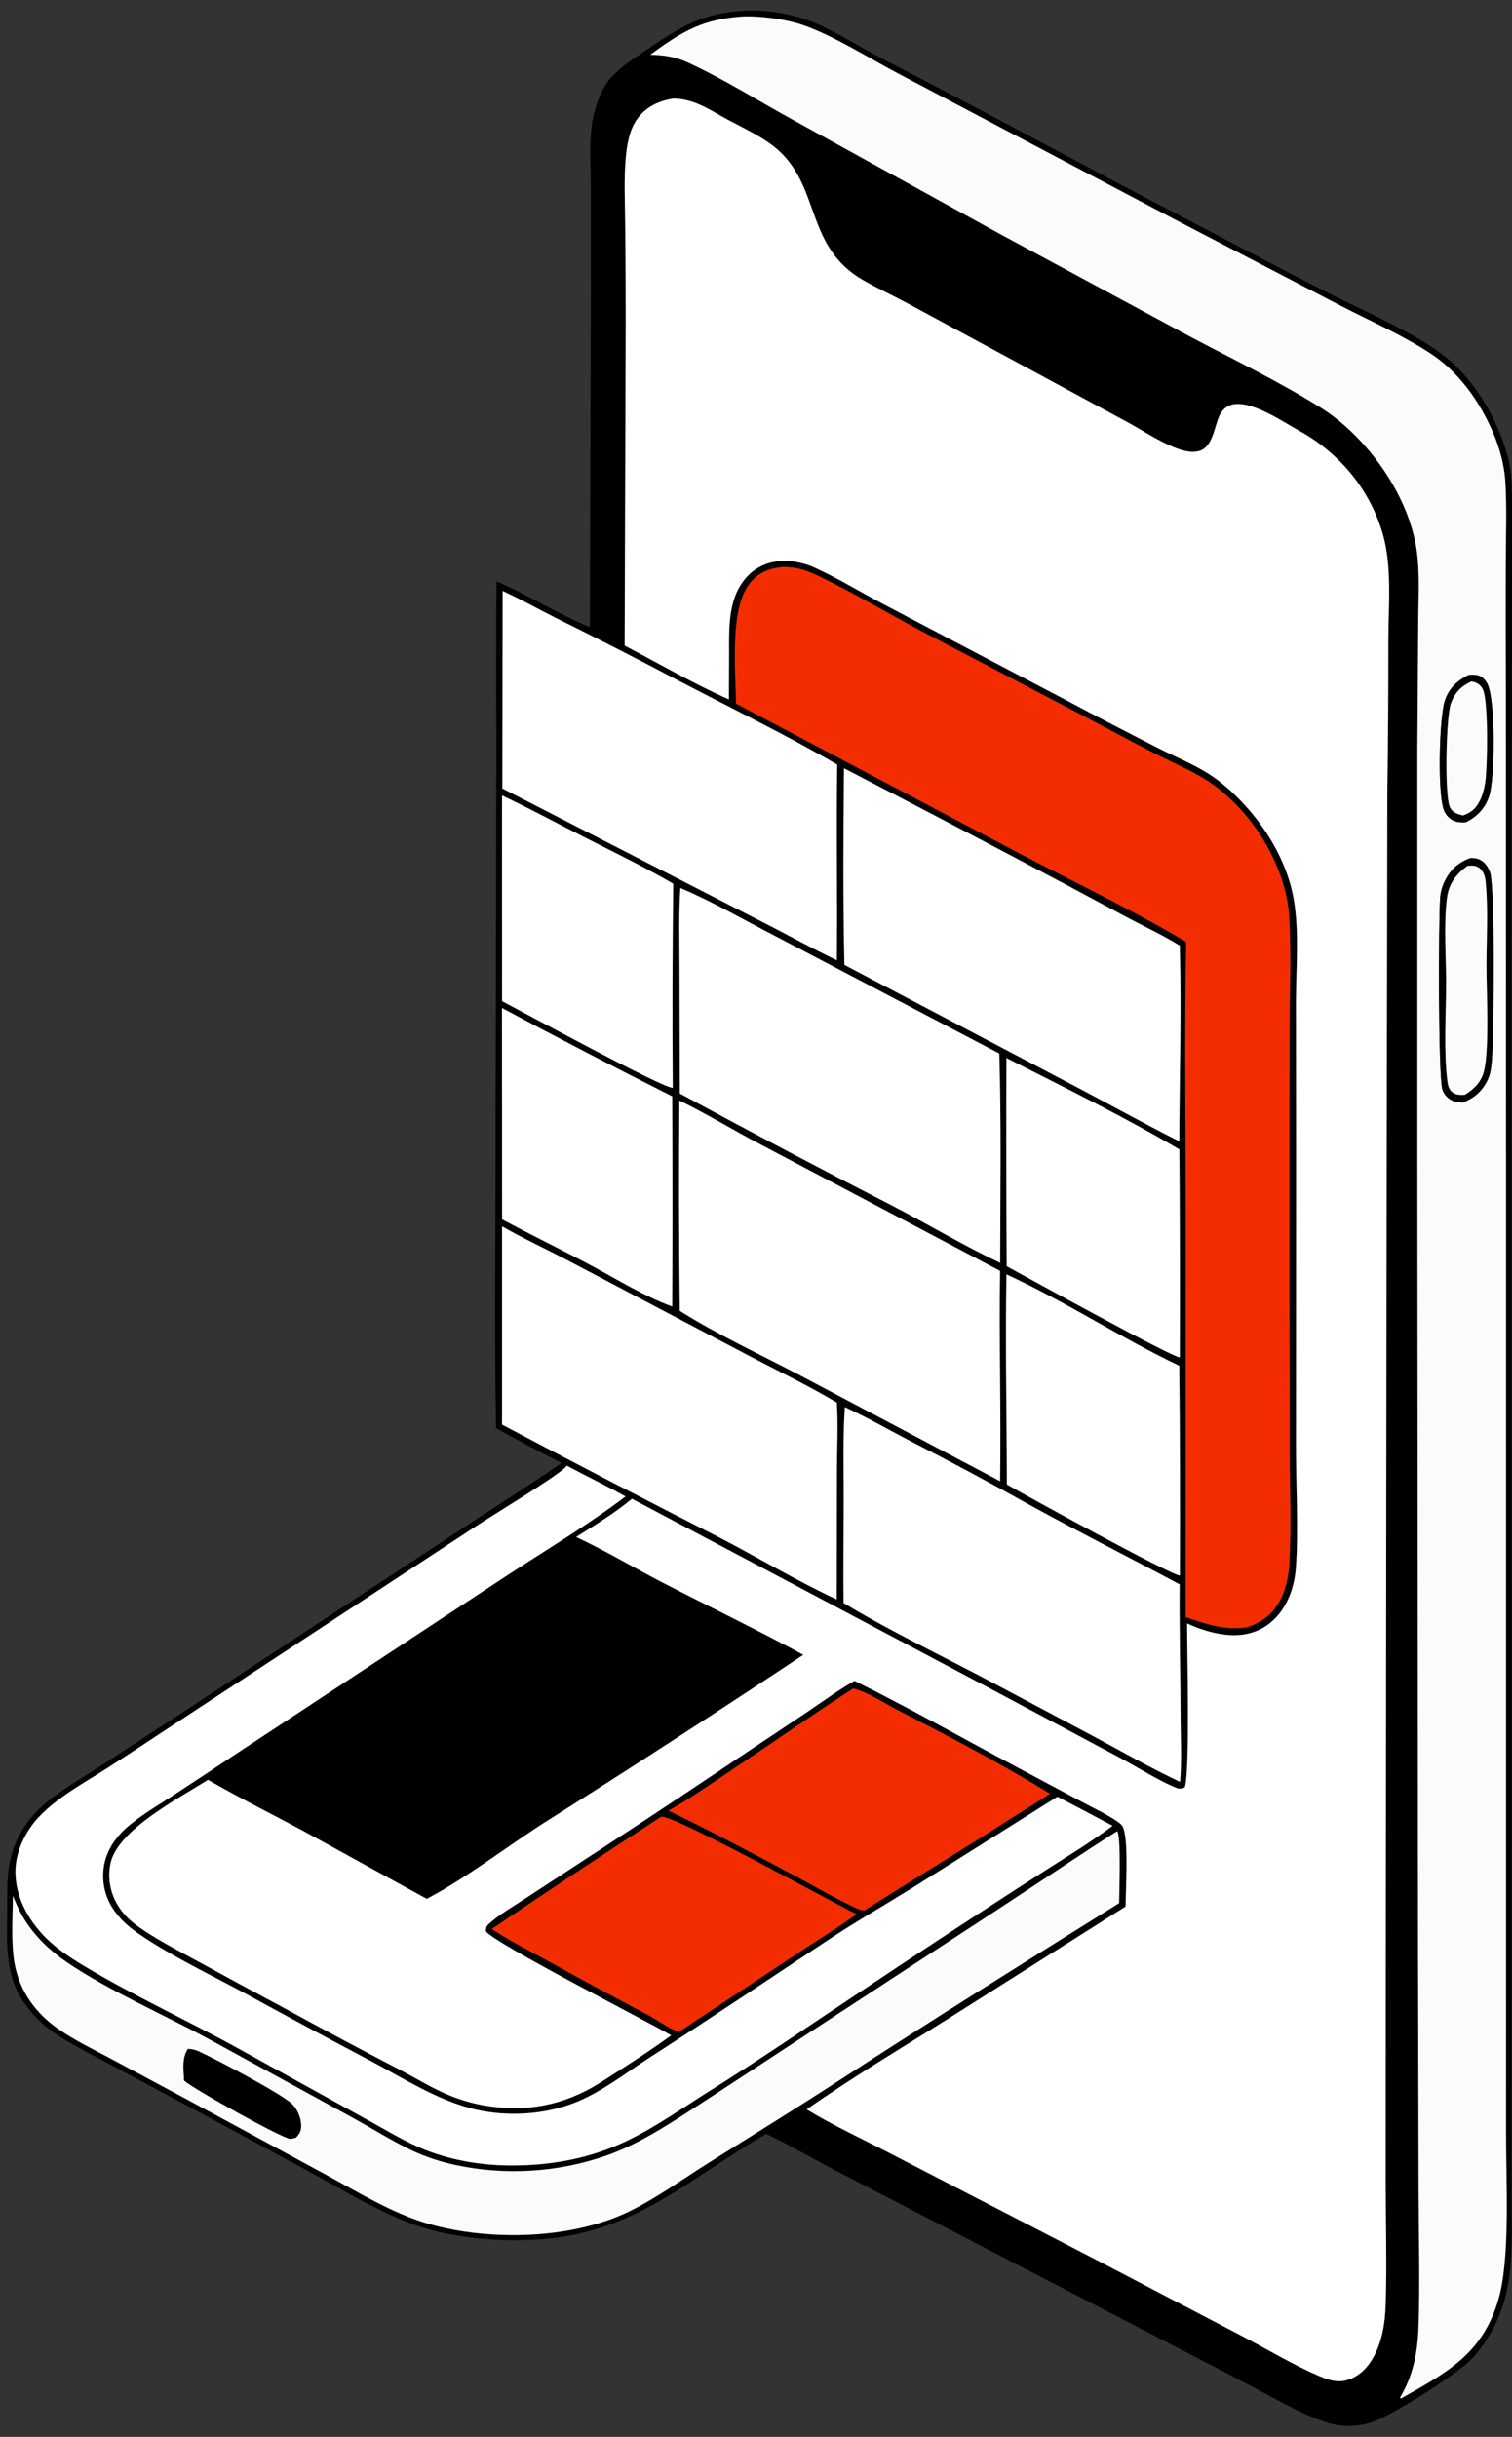 <svg width="72" height="116" viewBox="0 0 72 116" fill="none" xmlns="http://www.w3.org/2000/svg">
<rect x="0" y="0" width="72" height="116" fill="#333333" stroke="none"/>
<path d="M28.087 29.851L28.135 13.931L28.131 8.785C28.13 7.873 28.06 6.886 28.176 5.983C28.268 5.262 28.554 4.35 29.019 3.786C29.466 3.243 30.071 2.862 30.646 2.47C32.195 1.412 33.235 0.704 35.159 0.53C36.467 0.412 37.972 0.676 39.156 1.246C40.147 1.722 41.085 2.318 42.064 2.821C46.881 5.295 51.63 7.898 56.434 10.396C58.686 11.567 60.925 12.765 63.188 13.914C64.883 14.774 67.413 15.857 68.832 16.989C70.108 18.009 71.082 19.585 71.606 21.119C71.757 21.558 71.892 22.028 71.941 22.492C72.023 23.275 71.995 24.085 71.997 24.873L71.999 28.68L71.98 41.13L71.99 81.659L71.983 98.739L71.981 104.292C71.98 105.359 72.009 106.438 71.952 107.505C71.891 108.632 71.678 109.701 71.168 110.714C70.868 111.31 70.496 111.877 70.021 112.348C69.282 113.08 66.246 115.016 65.287 115.315C64.589 115.538 63.838 115.534 63.143 115.305C62.084 114.957 61.092 114.383 60.109 113.865C58.883 113.214 57.653 112.571 56.418 111.937L39.84 103.346C38.711 102.774 37.636 102.119 36.487 101.579C32.627 103.814 30.096 106.421 25.34 106.619C24.153 106.676 22.964 106.61 21.791 106.422C20.759 106.256 19.753 105.956 18.799 105.528C17.43 104.927 16.118 104.134 14.806 103.417L9.185 100.383L5.201 98.248C4.297 97.765 3.341 97.294 2.497 96.709C1.982 96.352 1.512 95.849 1.15 95.338C0.213 94.011 0.332 92.446 0.343 90.904C0.348 90.192 0.318 89.456 0.444 88.753C0.633 87.696 1.156 86.778 1.936 86.044C2.712 85.313 3.732 84.751 4.626 84.169L8.883 81.391L21.854 72.865C23.477 71.787 25.137 70.753 26.737 69.644C25.69 69.107 24.651 68.553 23.623 67.981C23.53 63.021 23.612 58.044 23.6 53.082L23.635 36.66C23.643 33.666 23.606 30.669 23.647 27.675C25.164 28.32 26.558 29.231 28.087 29.851ZM35.436 0.78C33.486 0.9 32.527 1.464 30.966 2.606C31.616 2.623 32.153 2.697 32.751 2.972C34.436 3.747 36.048 4.762 37.672 5.657L47.665 11.164L56.666 16.019C58.725 17.109 60.886 18.155 62.863 19.386C63.565 19.823 64.19 20.36 64.756 20.96C66.085 22.369 67.195 24.29 67.466 26.231C67.619 27.33 67.539 28.526 67.535 29.638L67.494 35.685L67.494 54.687L67.524 91.963L67.553 104.349C67.557 106.469 67.621 108.608 67.55 110.726C67.509 111.963 67.305 113.064 66.665 114.135L66.721 114.17C68.937 112.917 70.631 112.022 71.367 109.406C71.918 107.452 71.716 103.859 71.717 101.715L71.717 93.183L71.716 57.578L71.708 32.985C71.697 30.858 71.695 28.731 71.705 26.605C71.707 25.393 71.758 24.157 71.683 22.948C71.608 21.731 71.158 20.56 70.556 19.509C69.968 18.48 69.156 17.514 68.163 16.856C66.818 15.965 65.264 15.289 63.83 14.548L56.139 10.549L42.881 3.559C41.435 2.81 39.385 1.489 37.869 1.08C37.075 0.874 36.257 0.773 35.436 0.78ZM32.057 4.692C31.36 4.805 30.747 5.088 30.331 5.681C29.967 6.199 29.855 6.889 29.799 7.508C29.706 8.528 29.761 9.581 29.77 10.605C29.787 12.163 29.796 13.72 29.796 15.278L29.745 30.733C31.383 31.589 33.022 32.545 34.71 33.295L34.718 31.189C34.719 29.859 34.635 28.335 35.691 27.332C36.184 26.866 36.836 26.668 37.507 26.703C37.962 26.73 38.408 26.841 38.822 27.033C39.944 27.544 41.022 28.215 42.118 28.786L50.738 33.314C52.212 34.099 53.694 34.871 55.184 35.628C55.958 36.02 56.798 36.363 57.531 36.822C58.251 37.273 58.899 37.89 59.456 38.527C60.487 39.706 61.335 41.237 61.604 42.793C61.872 44.343 61.716 46.073 61.711 47.652L61.718 55.503L61.713 68.797C61.706 70.63 61.839 72.861 61.707 74.641C61.635 75.606 61.281 76.582 60.524 77.221C59.917 77.732 59.175 77.902 58.395 77.821C57.752 77.754 57.113 77.552 56.529 77.278C56.529 78.591 56.671 84.305 56.419 85.083C56.273 85.143 56.194 85.171 56.039 85.113C55.294 84.836 54.134 84.106 53.391 83.709L47.41 80.516L30.092 71.344C29.268 72.035 28.34 72.593 27.433 73.164C28.829 73.814 30.157 74.612 31.526 75.32C33.766 76.478 36.037 77.572 38.255 78.773C34.177 81.482 30.067 84.144 25.928 86.757C24.07 87.949 22.269 89.357 20.323 90.391L14.489 87.183C12.966 86.363 11.4 85.588 9.904 84.723C8.577 85.572 5.605 87.087 5.262 88.704C5.112 89.43 5.261 90.186 5.676 90.801C5.995 91.283 6.392 91.59 6.867 91.904C7.672 92.437 8.543 92.884 9.389 93.347C10.749 94.092 12.113 94.83 13.481 95.56C15.318 96.567 17.167 97.553 19.026 98.518C19.736 98.888 20.433 99.316 21.163 99.643C21.749 99.907 22.364 100.099 22.996 100.215C24.993 100.578 26.855 100.23 28.567 99.15C29.705 98.419 30.869 97.685 31.961 96.888C30.762 96.186 23.517 92.497 23.134 91.932C23.145 91.762 23.15 91.702 23.277 91.585C23.778 91.123 24.444 90.752 25.012 90.375L29.144 87.673C31.209 86.323 33.265 84.959 35.312 83.581L38.389 81.528C39.149 81.017 39.897 80.465 40.692 80.011C43.337 81.323 45.897 82.777 48.503 84.162L51.592 85.81C52.122 86.094 52.701 86.358 53.195 86.699C53.364 86.816 53.451 86.884 53.513 87.085C53.738 87.824 53.605 89.879 53.601 90.754L45.24 96.039C42.956 97.478 40.624 98.861 38.414 100.413C39.744 101.221 41.197 101.88 42.578 102.605L52.288 107.619L59.173 111.217C60.355 111.839 61.55 112.557 62.774 113.087C63.189 113.266 63.632 113.429 64.088 113.312C64.673 113.162 65.096 112.75 65.387 112.233C65.822 111.461 65.955 110.58 65.984 109.706C66.047 107.801 65.987 105.875 65.986 103.968L65.989 93.262L66.026 58.734L66.063 37.797C66.098 35.368 66.114 32.938 66.111 30.507C66.111 28.886 66.299 27.012 65.854 25.446C65.246 23.31 63.788 21.562 61.859 20.501C61.096 20.081 59.536 19.005 58.635 19.272C58.387 19.346 58.208 19.514 58.092 19.741C57.826 20.258 57.774 21.256 57.125 21.461C56.723 21.588 56.257 21.436 55.883 21.283C55.116 20.969 54.376 20.468 53.643 20.072L49.152 17.643L43.144 14.402C42.462 14.035 41.743 13.71 41.075 13.32C38.389 11.755 39.057 9.011 37.12 7.204C36.427 6.558 35.46 6.134 34.631 5.683C33.789 5.225 33.049 4.696 32.057 4.692ZM37.288 26.99C36.632 27.056 36.133 27.238 35.703 27.772C34.727 28.986 35.038 31.965 35.048 33.491L48.687 40.697C51.282 42.053 53.971 43.34 56.486 44.836C56.401 49.133 56.462 53.44 56.468 57.737L56.464 76.984C57.474 77.3 58.302 77.628 59.385 77.461C60.108 77.215 60.622 76.825 60.977 76.131C61.233 75.63 61.356 75.062 61.391 74.503C61.5 72.754 61.419 70.946 61.414 69.19L61.399 59.499L61.405 49.145C61.407 47.322 61.497 45.453 61.388 43.636C61.348 42.985 61.208 42.355 60.992 41.739C60.425 40.125 59.428 38.697 58.108 37.609C57.181 36.852 56.073 36.425 55.017 35.884C53.868 35.296 52.731 34.683 51.59 34.08L43.916 30.066C42.257 29.182 40.602 28.197 38.909 27.388C38.381 27.136 37.877 26.987 37.288 26.99ZM23.934 28.131L23.921 37.533L36.336 43.905C37.51 44.498 38.662 45.147 39.849 45.712C39.883 42.608 39.815 39.501 39.868 36.397C37.426 34.981 34.856 33.73 32.352 32.422C30.402 31.392 28.439 30.389 26.462 29.413C25.618 28.987 24.795 28.524 23.934 28.131ZM40.191 36.573C40.158 39.688 40.144 42.817 40.209 45.931L51.4 51.818C52.985 52.652 54.555 53.526 56.156 54.329C56.168 51.23 56.265 48.11 56.18 45.013C55.422 44.546 54.612 44.164 53.824 43.751L50.76 42.112C47.247 40.247 43.723 38.401 40.191 36.573ZM23.906 37.868L23.907 47.657C24.922 48.186 31.618 51.834 32.035 51.781C32.011 48.543 32.019 45.304 32.059 42.067C30.677 41.264 29.223 40.564 27.799 39.839C26.505 39.181 25.22 38.485 23.906 37.868ZM32.398 42.272C32.319 43.483 32.354 44.714 32.357 45.928L32.373 52.056C35.751 53.889 39.149 55.682 42.568 57.436C44.255 58.316 45.909 59.304 47.627 60.117C47.633 56.801 47.684 53.464 47.585 50.151L36.954 44.578C35.457 43.81 33.946 42.926 32.398 42.272ZM23.903 47.983L23.91 58.045C25.298 58.79 26.715 59.476 28.105 60.216C29.361 60.884 30.673 61.704 32.01 62.194C32.026 58.859 32.026 55.524 32.01 52.19C29.29 50.821 26.588 49.419 23.903 47.983ZM47.925 50.364C47.912 53.668 47.917 56.972 47.938 60.276C48.933 60.82 55.812 64.61 56.18 64.616C56.193 61.315 56.185 58.014 56.16 54.714C53.499 53.146 50.678 51.764 47.925 50.364ZM32.352 52.388C32.323 55.722 32.331 59.066 32.37 62.4C34.174 63.538 36.174 64.461 38.065 65.453L47.624 70.509C47.673 67.172 47.569 63.834 47.622 60.498L36.132 54.434C34.87 53.772 33.628 53.01 32.352 52.388ZM23.908 58.378L23.906 67.814C27.347 69.636 30.803 71.43 34.273 73.196C36.125 74.159 37.953 75.258 39.843 76.137L39.854 70.01C39.857 68.939 39.917 67.834 39.849 66.766C38.46 65.939 36.985 65.236 35.556 64.48L27.041 60.001C26.001 59.456 24.926 58.964 23.908 58.378ZM47.927 60.665C47.867 63.994 47.94 67.335 47.948 70.665C48.826 71.18 55.742 74.97 56.185 75.001C56.199 71.672 56.189 68.343 56.156 65.014C53.363 63.685 50.742 61.954 47.927 60.665ZM40.231 66.983C40.137 68.403 40.176 69.838 40.176 71.261C40.176 72.941 40.152 74.624 40.17 76.305C42.491 77.709 44.973 78.872 47.365 80.151L52.114 82.675C53.464 83.403 54.805 84.167 56.192 84.823C56.276 83.852 56.223 82.847 56.219 81.87C56.211 79.722 56.155 77.567 56.173 75.419C53.846 74.173 51.483 72.982 49.169 71.715C47.201 70.613 45.212 69.549 43.203 68.521C42.221 68.007 41.239 67.446 40.231 66.983ZM26.992 69.771C26.968 69.797 26.945 69.824 26.92 69.85C26.498 70.294 23.467 72.125 22.685 72.64L7.76 82.431C6.891 83.01 6.017 83.582 5.139 84.147C4.039 84.852 2.742 85.542 1.846 86.499C1.219 87.168 0.754 88.112 0.736 89.038C0.712 90.255 1.325 91.376 2.161 92.222C2.697 92.764 3.324 93.174 3.973 93.566C6.393 95.024 8.99 96.205 11.461 97.576L17.378 100.844C18.339 101.365 19.293 101.969 20.313 102.364C21.61 102.865 23.023 103.084 24.409 103.082C26.132 103.079 27.818 102.791 29.405 102.112C30.817 101.507 32.082 100.626 33.371 99.802C35.08 98.729 36.771 97.628 38.443 96.499C42.736 93.624 47.059 90.752 51.425 87.99C51.953 87.642 52.475 87.293 52.98 86.913C52.109 86.443 51.233 85.981 50.353 85.528L43.456 89.862C42.139 90.68 40.786 91.457 39.492 92.311C36.656 94.183 33.84 96.08 30.979 97.916C29.829 98.654 28.648 99.594 27.372 100.094C25.913 100.665 24.183 100.769 22.661 100.421C20.866 100.01 19.21 98.928 17.592 98.072C15.658 97.054 13.732 96.019 11.815 94.969C10.103 94.034 8.248 93.173 6.636 92.075C6.129 91.73 5.665 91.321 5.338 90.796C4.944 90.16 4.816 89.395 4.981 88.665C5.129 88.028 5.506 87.471 5.988 87.038C6.661 86.434 7.482 85.964 8.237 85.471C9.329 84.759 10.417 84.041 11.501 83.317L23.923 75.142C25.871 73.857 27.927 72.648 29.787 71.236C28.867 70.722 27.921 70.266 26.992 69.771ZM40.624 80.379C38.638 81.663 36.695 83.025 34.726 84.337C33.785 84.964 32.825 85.643 31.836 86.19C33.886 87.176 35.901 88.252 37.909 89.32C38.861 89.825 39.81 90.397 40.791 90.838C40.953 90.91 41.007 90.943 41.182 90.928C43.514 89.44 45.885 88.019 48.208 86.517C48.798 86.136 49.412 85.78 49.988 85.381C47.651 83.937 45.167 82.653 42.727 81.395C42.106 81.076 41.293 80.53 40.624 80.379ZM31.499 86.473C28.788 88.23 26.096 90.013 23.42 91.823C24.206 92.351 25.075 92.784 25.904 93.241C27.557 94.159 29.221 95.058 30.895 95.937C31.242 96.123 31.89 96.585 32.244 96.68C32.292 96.693 32.345 96.676 32.395 96.674L32.541 96.58L38.171 92.854C39.034 92.281 39.949 91.735 40.776 91.115C39.495 90.481 32.317 86.515 31.499 86.473ZM53.196 87.167C51.29 88.381 49.415 89.652 47.524 90.889L38.69 96.66L33.615 99.981C32.1 100.952 30.614 101.987 28.909 102.599C26.576 103.419 24.062 103.575 21.647 103.05C20.946 102.899 20.265 102.67 19.615 102.368C18.642 101.903 17.708 101.309 16.759 100.792L10.027 97.11C7.858 95.929 5.18 94.767 3.179 93.404C2.388 92.865 1.689 92.203 1.176 91.39C0.95 91.031 0.772 90.641 0.613 90.247C0.607 91.294 0.518 92.435 0.693 93.465C0.94 94.802 1.705 95.851 2.821 96.615C3.584 97.138 4.43 97.544 5.244 97.979L9.003 99.992L15.406 103.458C17.018 104.327 18.663 105.359 20.431 105.867C22.526 106.467 25.081 106.554 27.225 106.144C28.196 105.959 29.153 105.675 30.038 105.233C31.304 104.6 32.483 103.75 33.68 102.996C35.774 101.678 37.873 100.389 39.948 99.04C44.358 96.172 48.831 93.383 53.291 90.594C53.293 90.085 53.395 87.386 53.196 87.167Z" fill="black"/>
<path d="M30.966 2.606C32.527 1.464 33.486 0.9 35.436 0.78C36.257 0.773 37.075 0.874 37.869 1.08C39.385 1.489 41.435 2.81 42.881 3.559L56.139 10.549L63.83 14.548C65.264 15.289 66.818 15.965 68.163 16.856C69.156 17.514 69.968 18.48 70.556 19.508C71.158 20.559 71.608 21.731 71.683 22.948C71.758 24.157 71.707 25.393 71.705 26.605C71.695 28.731 71.697 30.858 71.708 32.985L71.716 57.578L71.717 93.183L71.717 101.715C71.716 103.859 71.918 107.452 71.367 109.406C70.631 112.022 68.937 112.917 66.721 114.17L66.665 114.135C67.305 113.064 67.509 111.963 67.55 110.726C67.621 108.607 67.557 106.469 67.553 104.349L67.524 91.963L67.494 54.687L67.494 35.685L67.535 29.638C67.539 28.526 67.619 27.33 67.466 26.231C67.195 24.29 66.085 22.369 64.756 20.96C64.19 20.36 63.565 19.823 62.863 19.386C60.886 18.155 58.725 17.109 56.666 16.019L47.665 11.164L37.672 5.657C36.048 4.762 34.435 3.747 32.751 2.972C32.153 2.697 31.616 2.623 30.966 2.606ZM69.924 32.134C69.366 32.417 68.977 32.783 68.789 33.395C68.539 34.21 68.424 37.96 68.798 38.66C68.917 38.882 69.108 39.047 69.354 39.114C69.494 39.153 69.655 39.151 69.798 39.141C70.34 38.878 70.727 38.465 70.915 37.886C71.187 37.045 71.228 33.254 70.81 32.519C70.722 32.364 70.585 32.215 70.411 32.159C70.258 32.11 70.083 32.124 69.924 32.134ZM70.02 40.846C69.415 41.067 69.022 41.438 68.757 42.032C68.651 42.268 68.599 42.486 68.578 42.742C68.499 43.752 68.477 51.365 68.695 51.9C68.787 52.126 68.96 52.309 69.187 52.402C69.333 52.463 69.495 52.473 69.651 52.486C70.219 52.27 70.626 51.901 70.869 51.336C71.018 50.99 71.037 50.519 71.059 50.145C71.127 48.997 71.207 42.094 70.938 41.48C70.823 41.218 70.663 40.991 70.383 40.893C70.268 40.853 70.141 40.851 70.02 40.846Z" fill="#FCFBFA"/>
<path d="M29.745 30.733L29.796 15.279C29.796 13.721 29.787 12.163 29.77 10.605C29.761 9.581 29.706 8.528 29.799 7.508C29.855 6.889 29.967 6.199 30.331 5.682C30.747 5.088 31.36 4.805 32.057 4.692C33.049 4.696 33.789 5.225 34.631 5.683C35.46 6.134 36.427 6.558 37.12 7.204C39.057 9.011 38.389 11.755 41.075 13.321C41.743 13.71 42.462 14.035 43.144 14.402L49.152 17.643L53.643 20.072C54.376 20.468 55.116 20.969 55.883 21.283C56.257 21.436 56.723 21.588 57.125 21.461C57.774 21.256 57.826 20.259 58.092 19.741C58.208 19.514 58.387 19.346 58.635 19.272C59.536 19.005 61.096 20.081 61.859 20.501C63.788 21.562 65.246 23.31 65.854 25.446C66.299 27.012 66.111 28.886 66.111 30.508C66.114 32.938 66.098 35.368 66.063 37.798L66.026 58.734L65.989 93.262L65.986 103.968C65.987 105.875 66.047 107.801 65.984 109.706C65.955 110.58 65.822 111.461 65.387 112.234C65.096 112.75 64.673 113.162 64.088 113.312C63.632 113.429 63.189 113.266 62.774 113.087C61.55 112.557 60.355 111.839 59.173 111.217L52.288 107.619L42.578 102.605C41.197 101.881 39.744 101.221 38.414 100.413C40.624 98.861 42.956 97.478 45.24 96.04L53.601 90.754C53.605 89.879 53.738 87.825 53.513 87.086C53.451 86.884 53.364 86.817 53.195 86.699C52.701 86.358 52.122 86.094 51.592 85.81L48.503 84.162C45.897 82.777 43.337 81.323 40.692 80.011C39.897 80.466 39.149 81.017 38.389 81.528L35.312 83.581C33.265 84.959 31.209 86.323 29.144 87.673L25.012 90.375C24.444 90.752 23.778 91.123 23.277 91.585C23.15 91.702 23.145 91.762 23.134 91.932C23.517 92.497 30.762 96.186 31.961 96.888C30.869 97.685 29.705 98.419 28.567 99.15C26.855 100.23 24.993 100.578 22.996 100.215C22.364 100.099 21.749 99.907 21.163 99.644C20.433 99.316 19.736 98.889 19.026 98.518C17.167 97.553 15.318 96.567 13.481 95.56C12.113 94.83 10.749 94.092 9.389 93.347C8.543 92.884 7.672 92.437 6.867 91.904C6.392 91.59 5.995 91.283 5.676 90.801C5.261 90.186 5.112 89.431 5.262 88.704C5.605 87.088 8.577 85.572 9.904 84.723C11.4 85.588 12.966 86.363 14.489 87.184L20.323 90.391C22.269 89.357 24.07 87.949 25.928 86.757C30.067 84.144 34.177 81.482 38.255 78.773C36.037 77.572 33.766 76.478 31.526 75.32C30.157 74.612 28.829 73.814 27.433 73.164C28.34 72.593 29.268 72.035 30.092 71.345L47.41 80.516L53.391 83.709C54.134 84.106 55.294 84.836 56.039 85.113C56.194 85.171 56.273 85.144 56.419 85.083C56.671 84.305 56.529 78.591 56.529 77.278C57.113 77.552 57.752 77.754 58.395 77.821C59.175 77.902 59.917 77.733 60.524 77.221C61.281 76.582 61.635 75.606 61.707 74.641C61.839 72.861 61.706 70.631 61.713 68.797L61.718 55.503L61.711 47.653C61.716 46.073 61.872 44.343 61.604 42.793C61.335 41.237 60.487 39.706 59.456 38.528C58.899 37.891 58.251 37.273 57.531 36.822C56.798 36.363 55.958 36.02 55.184 35.628C53.694 34.871 52.212 34.099 50.738 33.314L42.118 28.786C41.022 28.216 39.944 27.545 38.822 27.033C38.408 26.842 37.962 26.73 37.507 26.703C36.836 26.668 36.184 26.866 35.691 27.333C34.635 28.335 34.719 29.859 34.718 31.189L34.71 33.295C33.022 32.545 31.383 31.59 29.745 30.733Z" fill="white"/>
<path d="M35.048 33.491C35.038 31.965 34.727 28.986 35.703 27.772C36.133 27.238 36.632 27.056 37.288 26.99C37.877 26.987 38.381 27.137 38.909 27.388C40.602 28.197 42.257 29.182 43.916 30.066L51.59 34.08C52.731 34.683 53.868 35.296 55.017 35.885C56.073 36.425 57.181 36.852 58.108 37.609C59.428 38.697 60.425 40.125 60.992 41.739C61.208 42.355 61.348 42.985 61.388 43.636C61.497 45.453 61.407 47.322 61.405 49.146L61.399 59.499L61.414 69.19C61.419 70.946 61.5 72.754 61.391 74.503C61.356 75.062 61.233 75.63 60.977 76.131C60.622 76.825 60.108 77.215 59.385 77.461C58.302 77.628 57.474 77.3 56.464 76.984L56.468 57.737C56.462 53.44 56.401 49.133 56.486 44.836C53.971 43.34 51.282 42.053 48.687 40.697L35.048 33.491Z" fill="#F42D00"/>
<path d="M23.921 37.533L23.934 28.131C24.795 28.524 25.618 28.988 26.462 29.413C28.439 30.389 30.402 31.392 32.352 32.422C34.856 33.73 37.426 34.981 39.868 36.398C39.815 39.501 39.883 42.608 39.849 45.712C38.662 45.147 37.51 44.498 36.336 43.905L23.921 37.533Z" fill="white"/>
<path d="M69.798 39.141C69.655 39.151 69.494 39.153 69.354 39.114C69.108 39.047 68.917 38.882 68.798 38.66C68.424 37.96 68.539 34.21 68.789 33.395C68.977 32.783 69.366 32.417 69.925 32.134C70.083 32.124 70.258 32.11 70.411 32.159C70.585 32.215 70.722 32.364 70.81 32.519C71.229 33.255 71.187 37.045 70.915 37.886C70.727 38.465 70.34 38.879 69.798 39.141ZM70.068 32.438C69.571 32.67 69.289 32.957 69.092 33.475C68.86 34.087 68.772 37.892 69.049 38.434C69.182 38.693 69.405 38.752 69.666 38.819C70.073 38.674 70.297 38.476 70.483 38.082C70.619 37.793 70.691 37.497 70.733 37.182C70.834 36.419 70.876 33.439 70.622 32.84C70.555 32.682 70.444 32.572 70.288 32.5C70.223 32.469 70.137 32.454 70.068 32.438Z" fill="black"/>
<path d="M69.666 38.819C69.405 38.753 69.182 38.693 69.049 38.434C68.772 37.892 68.86 34.087 69.092 33.475C69.289 32.957 69.571 32.67 70.068 32.438C70.137 32.454 70.223 32.469 70.288 32.5C70.444 32.572 70.555 32.682 70.622 32.84C70.876 33.439 70.834 36.419 70.733 37.182C70.691 37.497 70.619 37.793 70.483 38.082C70.297 38.476 70.073 38.674 69.666 38.819Z" fill="#FCFBFA"/>
<path d="M40.209 45.931C40.144 42.817 40.158 39.688 40.191 36.573C43.723 38.401 47.247 40.247 50.76 42.112L53.824 43.751C54.612 44.164 55.422 44.546 56.18 45.013C56.265 48.11 56.168 51.23 56.156 54.329C54.555 53.526 52.985 52.652 51.4 51.818L40.209 45.931Z" fill="white"/>
<path d="M23.907 47.657L23.906 37.868C25.22 38.485 26.505 39.181 27.799 39.839C29.223 40.564 30.677 41.264 32.059 42.067C32.019 45.305 32.011 48.543 32.035 51.781C31.618 51.834 24.922 48.186 23.907 47.657Z" fill="white"/>
<path d="M69.651 52.486C69.495 52.473 69.333 52.463 69.187 52.403C68.96 52.309 68.787 52.127 68.695 51.9C68.477 51.365 68.499 43.752 68.579 42.743C68.599 42.486 68.651 42.268 68.757 42.032C69.022 41.438 69.415 41.068 70.021 40.847C70.141 40.851 70.268 40.853 70.383 40.894C70.663 40.991 70.823 41.218 70.938 41.48C71.207 42.094 71.127 48.998 71.059 50.145C71.037 50.519 71.018 50.99 70.869 51.336C70.626 51.901 70.219 52.27 69.651 52.486ZM69.871 41.222C69.349 41.605 68.996 42.06 68.906 42.719C68.74 43.95 68.86 45.501 68.861 46.76C68.861 48.243 68.741 49.967 68.918 51.426C68.941 51.61 68.968 51.793 69.098 51.935C69.249 52.1 69.453 52.129 69.666 52.12C69.697 52.118 69.729 52.114 69.76 52.112C70.187 51.85 70.529 51.512 70.66 51.012C70.934 49.963 70.784 47.193 70.784 46.003C70.783 44.679 70.875 43.278 70.743 41.963C70.726 41.788 70.689 41.629 70.592 41.479C70.494 41.327 70.345 41.233 70.166 41.209C70.074 41.196 69.963 41.213 69.871 41.222Z" fill="black"/>
<path d="M69.76 52.112C69.729 52.114 69.697 52.118 69.666 52.12C69.453 52.129 69.249 52.1 69.098 51.934C68.968 51.793 68.941 51.61 68.918 51.426C68.741 49.967 68.861 48.243 68.861 46.76C68.86 45.501 68.74 43.95 68.906 42.719C68.996 42.06 69.349 41.605 69.871 41.222C69.963 41.213 70.074 41.196 70.166 41.209C70.345 41.233 70.494 41.327 70.592 41.479C70.689 41.629 70.726 41.788 70.743 41.963C70.875 43.278 70.783 44.679 70.784 46.003C70.784 47.193 70.934 49.963 70.66 51.012C70.529 51.512 70.187 51.85 69.76 52.112Z" fill="#FCFBFA"/>
<path d="M32.373 52.056L32.357 45.928C32.354 44.714 32.319 43.483 32.398 42.272C33.946 42.925 35.457 43.81 36.954 44.578L47.585 50.15C47.684 53.464 47.633 56.801 47.627 60.117C45.909 59.304 44.255 58.316 42.568 57.435C39.149 55.682 35.751 53.889 32.373 52.056Z" fill="white"/>
<path d="M23.91 58.045L23.903 47.983C26.588 49.419 29.29 50.821 32.01 52.19C32.026 55.525 32.026 58.859 32.01 62.194C30.673 61.705 29.361 60.884 28.105 60.216C26.715 59.476 25.298 58.791 23.91 58.045Z" fill="white"/>
<path d="M47.938 60.276C47.916 56.972 47.912 53.668 47.925 50.364C50.678 51.764 53.499 53.147 56.16 54.714C56.185 58.014 56.193 61.316 56.18 64.616C55.812 64.61 48.933 60.82 47.938 60.276Z" fill="white"/>
<path d="M32.37 62.4C32.331 59.066 32.323 55.722 32.352 52.388C33.628 53.01 34.87 53.772 36.132 54.434L47.622 60.498C47.569 63.834 47.673 67.172 47.624 70.509L38.065 65.453C36.174 64.462 34.174 63.538 32.37 62.4Z" fill="white"/>
<path d="M23.906 67.814L23.908 58.378C24.926 58.964 26.001 59.456 27.041 60.001L35.556 64.48C36.985 65.236 38.46 65.939 39.849 66.766C39.917 67.834 39.857 68.939 39.854 70.01L39.843 76.138C37.953 75.259 36.125 74.159 34.273 73.196C30.803 71.43 27.347 69.636 23.906 67.814Z" fill="white"/>
<path d="M47.947 70.665C47.94 67.335 47.867 63.994 47.927 60.665C50.742 61.954 53.363 63.685 56.156 65.014C56.189 68.343 56.199 71.672 56.185 75.001C55.742 74.97 48.826 71.18 47.947 70.665Z" fill="white"/>
<path d="M40.17 76.305C40.152 74.624 40.176 72.942 40.176 71.261C40.176 69.839 40.137 68.403 40.231 66.983C41.239 67.446 42.221 68.007 43.203 68.521C45.212 69.549 47.201 70.613 49.169 71.715C51.483 72.982 53.846 74.173 56.173 75.42C56.155 77.567 56.211 79.722 56.219 81.871C56.223 82.847 56.276 83.852 56.192 84.823C54.805 84.167 53.464 83.403 52.114 82.675L47.365 80.151C44.973 78.872 42.491 77.709 40.17 76.305Z" fill="white"/>
<path d="M51.425 87.99C47.059 90.752 42.736 93.624 38.443 96.499C36.771 97.628 35.08 98.729 33.371 99.802C32.082 100.625 30.817 101.507 29.405 102.112C27.818 102.791 26.132 103.079 24.409 103.082C23.023 103.084 21.61 102.865 20.313 102.364C19.293 101.969 18.339 101.365 17.378 100.844L11.461 97.576C8.99 96.205 6.393 95.024 3.973 93.566C3.324 93.174 2.697 92.764 2.161 92.222C1.325 91.376 0.712 90.255 0.736 89.038C0.754 88.112 1.219 87.168 1.846 86.498C2.742 85.542 4.039 84.852 5.139 84.147C6.017 83.582 6.891 83.009 7.76 82.431L22.685 72.64C23.466 72.124 26.497 70.294 26.92 69.85C26.945 69.824 26.968 69.797 26.992 69.771C27.921 70.266 28.867 70.721 29.787 71.235C27.927 72.647 25.871 73.856 23.923 75.142L11.501 83.317C10.417 84.041 9.329 84.759 8.237 85.471C7.482 85.964 6.661 86.434 5.988 87.037C5.506 87.471 5.129 88.028 4.981 88.665C4.816 89.395 4.944 90.16 5.338 90.796C5.665 91.321 6.129 91.73 6.636 92.075C8.248 93.173 10.103 94.034 11.815 94.969C13.732 96.019 15.658 97.053 17.592 98.072C19.21 98.928 20.866 100.01 22.661 100.421C24.183 100.769 25.913 100.665 27.371 100.094C28.648 99.594 29.829 98.654 30.979 97.916C33.84 96.08 36.656 94.183 39.492 92.311C40.786 91.457 42.139 90.68 43.456 89.862L50.353 85.527C51.233 85.981 52.109 86.443 52.98 86.913C52.475 87.293 51.953 87.642 51.425 87.99Z" fill="white"/>
<path d="M31.836 86.19C32.825 85.643 33.785 84.964 34.726 84.337C36.695 83.025 38.638 81.663 40.624 80.379C41.293 80.53 42.106 81.076 42.727 81.395C45.167 82.653 47.651 83.937 49.988 85.381C49.412 85.78 48.798 86.136 48.208 86.517C45.885 88.019 43.514 89.44 41.182 90.928C41.007 90.943 40.953 90.91 40.791 90.838C39.81 90.397 38.861 89.825 37.909 89.32C35.901 88.252 33.886 87.176 31.836 86.19Z" fill="#F42D00"/>
<path d="M23.42 91.823C26.096 90.014 28.788 88.23 31.499 86.473C32.317 86.515 39.495 90.481 40.776 91.115C39.949 91.735 39.034 92.281 38.171 92.854L32.541 96.58L32.395 96.674C32.345 96.676 32.292 96.693 32.244 96.68C31.89 96.585 31.242 96.123 30.895 95.937C29.221 95.058 27.557 94.159 25.904 93.241C25.075 92.784 24.206 92.351 23.42 91.823Z" fill="#F42D00"/>
<path d="M0.613 90.247C0.772 90.641 0.95 91.031 1.176 91.39C1.689 92.203 2.388 92.865 3.179 93.404C5.18 94.767 7.858 95.929 10.027 97.11L16.759 100.792C17.708 101.309 18.642 101.903 19.615 102.368C20.265 102.67 20.946 102.899 21.647 103.05C24.062 103.575 26.576 103.419 28.909 102.599C30.614 101.987 32.1 100.953 33.615 99.981L38.69 96.66L47.524 90.889C49.415 89.652 51.29 88.382 53.196 87.168C53.395 87.386 53.293 90.085 53.291 90.594C48.831 93.383 44.358 96.173 39.948 99.04C37.873 100.389 35.774 101.678 33.68 102.996C32.483 103.75 31.304 104.6 30.038 105.233C29.153 105.675 28.195 105.959 27.225 106.144C25.081 106.554 22.526 106.467 20.431 105.867C18.662 105.36 17.018 104.327 15.405 103.458L9.003 99.992L5.244 97.979C4.43 97.545 3.584 97.138 2.821 96.615C1.705 95.852 0.94 94.802 0.693 93.465C0.518 92.435 0.607 91.294 0.613 90.247ZM8.948 97.534C8.653 97.981 8.75 98.528 8.769 99.038C9.177 99.422 13.483 101.815 13.821 101.811C13.904 101.81 14.01 101.777 14.088 101.757C14.26 101.575 14.337 101.452 14.337 101.196C14.336 100.829 14.175 100.432 13.917 100.169C13.449 99.692 10.171 97.964 9.425 97.636C9.263 97.565 9.125 97.542 8.948 97.534Z" fill="#FCFBFA"/>
<path d="M8.769 99.038C8.75 98.528 8.653 97.981 8.949 97.534C9.125 97.542 9.263 97.565 9.425 97.636C10.171 97.964 13.449 99.692 13.917 100.169C14.175 100.432 14.336 100.829 14.337 101.196C14.337 101.452 14.26 101.574 14.088 101.757C14.01 101.776 13.904 101.81 13.821 101.811C13.483 101.815 9.177 99.422 8.769 99.038Z" fill="black"/>
</svg>
